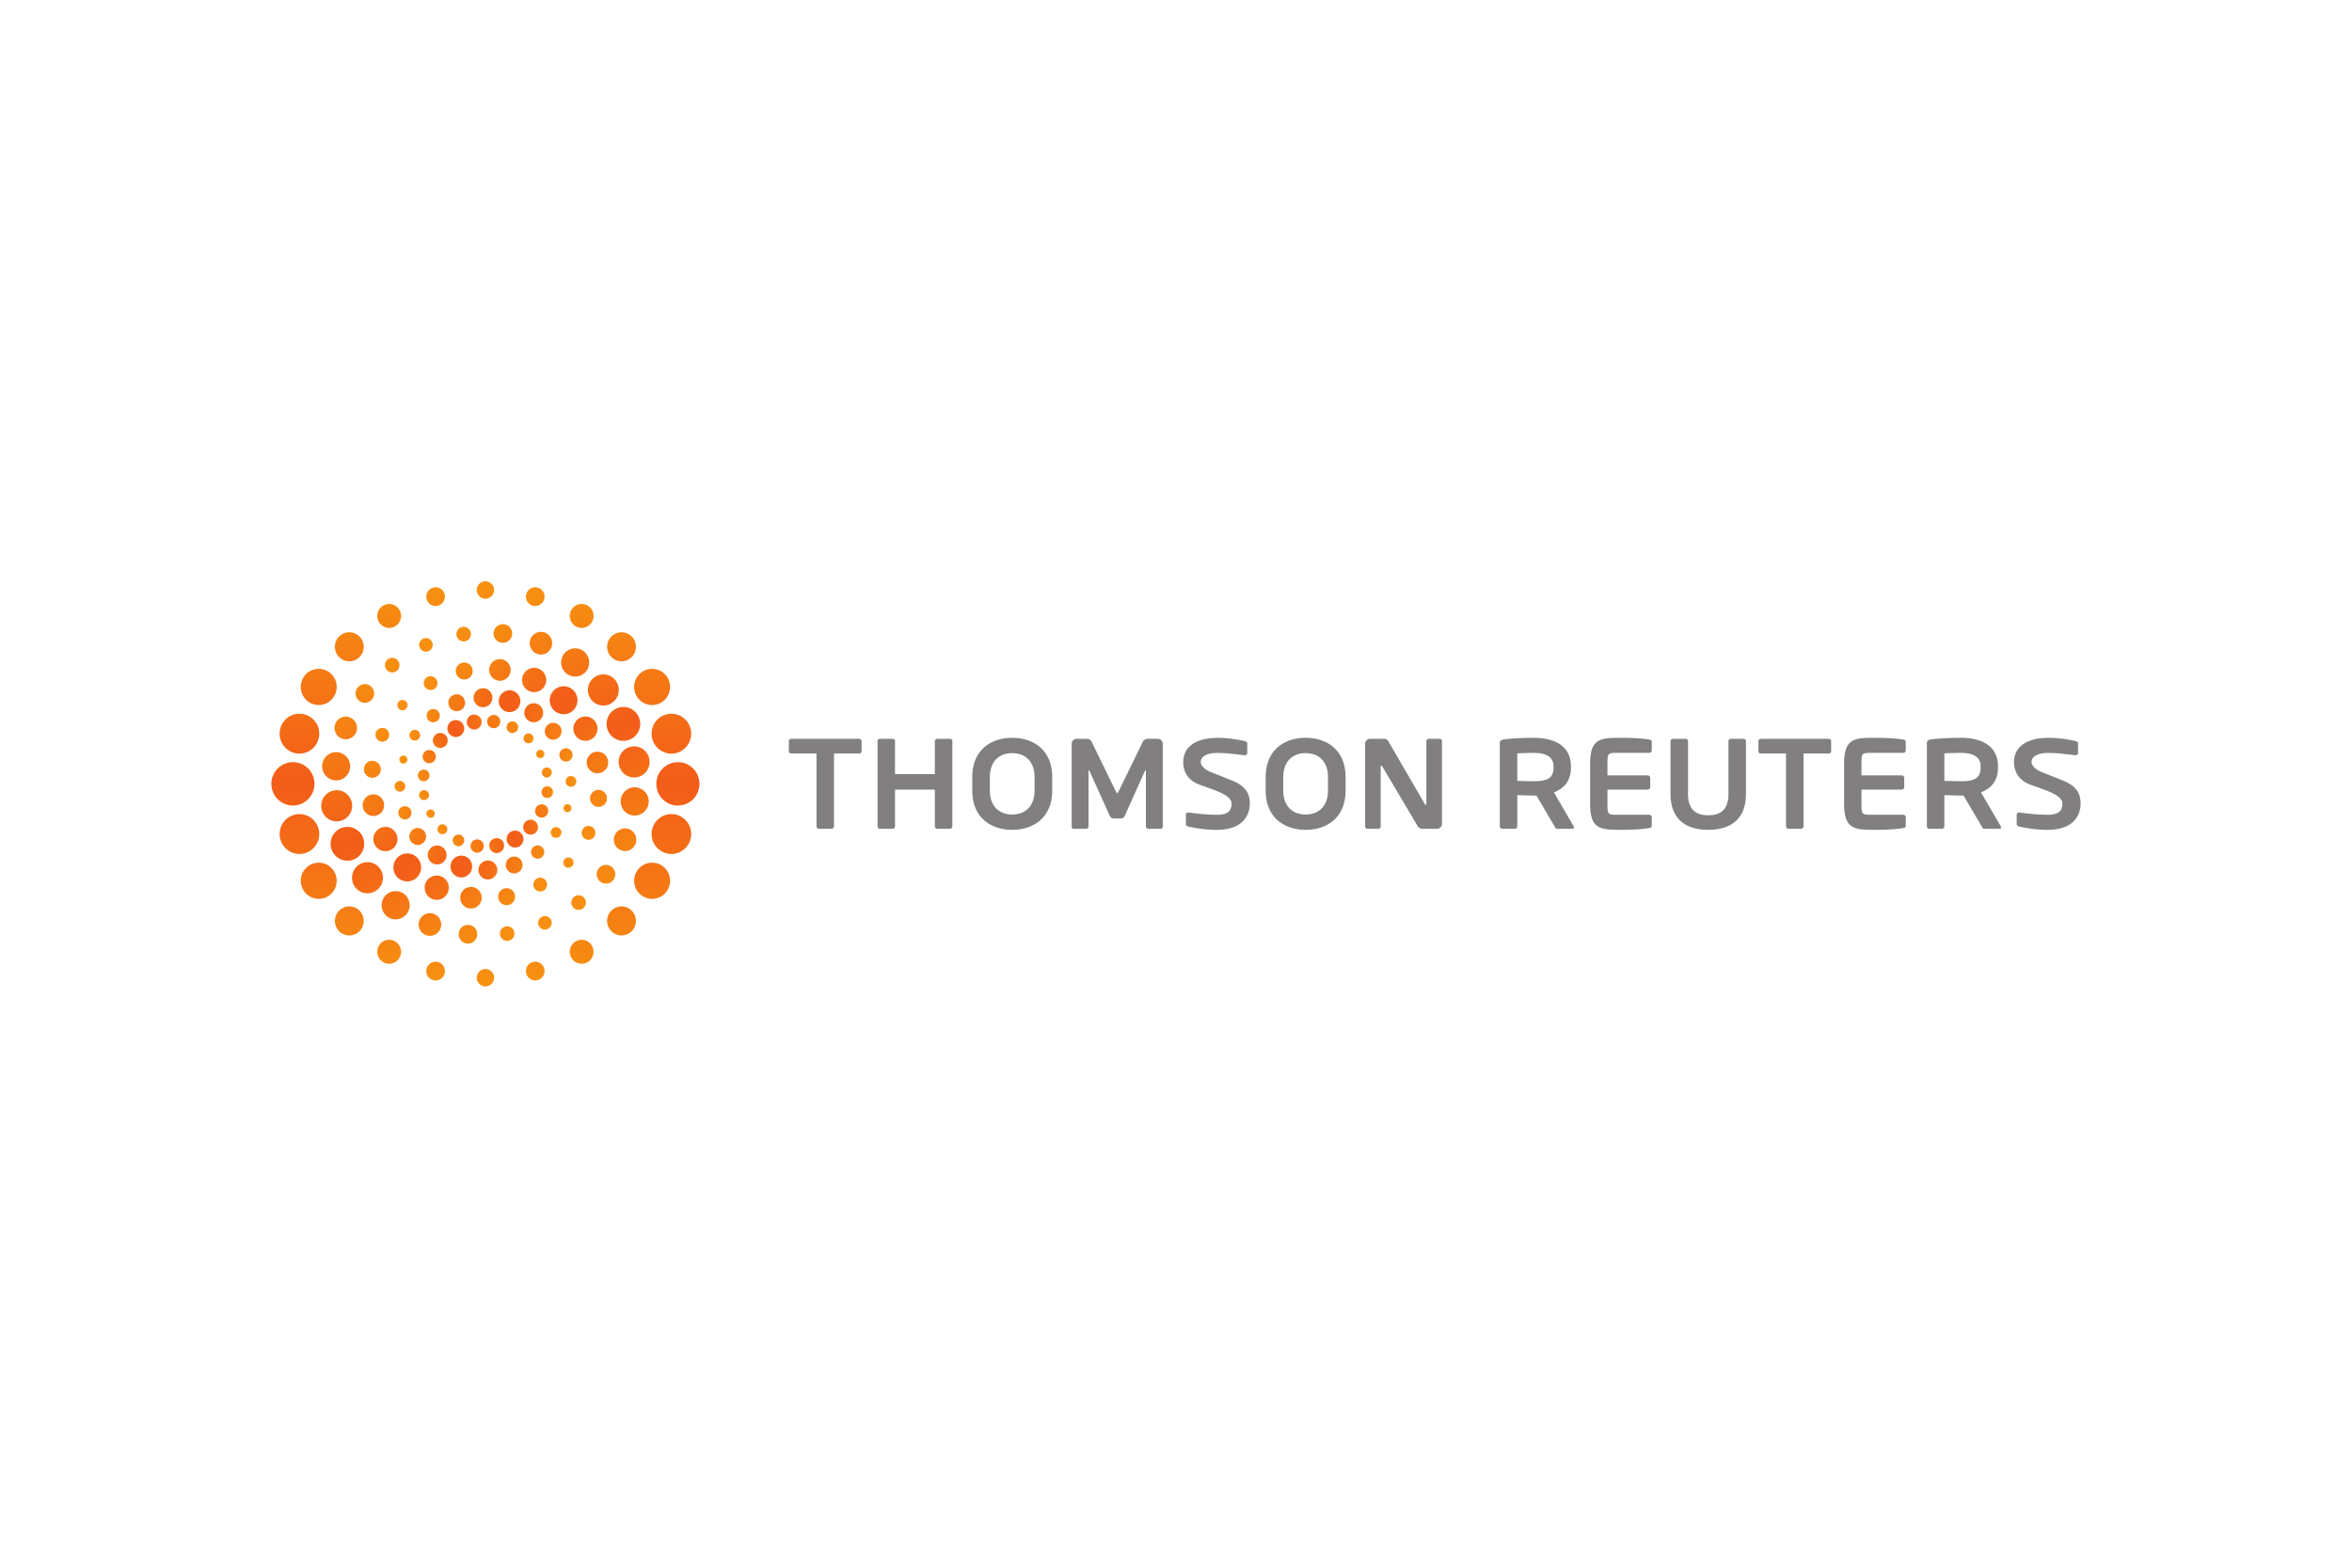 <?xml version="1.0"?>
<svg xmlns="http://www.w3.org/2000/svg" height="800" width="1200" version="1.0" viewBox="-30.368 -11.334 263.191 68.004"><defs><linearGradient spreadMethod="pad" gradientTransform="matrix(-10.472 -5.694 -5.653 10.549 427.017 51.293)" gradientUnits="userSpaceOnUse" id="b" y2="0" x2="1" y1="0" x1="0"><stop offset="0" stop-color="#f79210"/><stop offset=".5" stop-color="#f35c19"/><stop offset="1" stop-color="#f79210"/></linearGradient><linearGradient spreadMethod="pad" gradientTransform="matrix(-15.376 4.549 4.516 15.488 429.469 46.17)" gradientUnits="userSpaceOnUse" id="c" y2="0" x2="1" y1="0" x1="0"><stop offset="0" stop-color="#f79210"/><stop offset=".5" stop-color="#f35c19"/><stop offset="1" stop-color="#f79210"/></linearGradient><linearGradient spreadMethod="pad" gradientTransform="matrix(-15.073 15.183 15.073 15.183 429.319 40.855)" gradientUnits="userSpaceOnUse" id="d" y2="0" x2="1" y1="0" x1="0"><stop offset="0" stop-color="#f79210"/><stop offset=".5" stop-color="#f35c19"/><stop offset="1" stop-color="#f79210"/></linearGradient><linearGradient spreadMethod="pad" gradientTransform="matrix(-11.136 26.005 25.816 11.217 427.349 35.44)" gradientUnits="userSpaceOnUse" id="e" y2="0" x2="1" y1="0" x1="0"><stop offset="0" stop-color="#f79210"/><stop offset=".5" stop-color="#f35c19"/><stop offset="1" stop-color="#f79210"/></linearGradient><linearGradient spreadMethod="pad" gradientTransform="matrix(0 36.271 36.008 0 421.78 30.308)" gradientUnits="userSpaceOnUse" id="f" y2="0" x2="1" y1="0" x1="0"><stop offset="0" stop-color="#f79210"/><stop offset=".5" stop-color="#f35c19"/><stop offset="1" stop-color="#f79210"/></linearGradient><clipPath id="a"><path d="M392.314 16.466h179.453v69.345H392.314z"/></clipPath></defs><g clip-path="url(#a)" transform="matrix(1.25 0 0 -1.25 -503.275 83.224)"><path d="M544.966 46.654c0-.951.035-.976.889-.976h2.852c.121 0 .224-.102.224-.227v-.724c0-.16-.057-.217-.224-.239-.362-.058-1.095-.159-2.434-.159-1.873 0-2.862-.013-2.862 2.325v3.589c0 2.337.99 2.324 2.862 2.324 1.339 0 2.072-.102 2.434-.158.167-.022.224-.08.224-.239v-.725c0-.124-.103-.228-.224-.228h-2.852c-.854 0-.889-.026-.889-.975v-1.04h3.604c.125 0 .224-.103.224-.226v-.819c0-.123-.099-.226-.224-.226h-3.604zm16.656-2.33c-.996 0-2.005.173-2.546.298-.112.023-.214.101-.214.226v.817c0 .124.102.216.214.216h.022c.451-.057 1.505-.205 2.546-.205 1.001 0 1.308.361 1.308 1.019 0 .851-2.017 1.321-3.001 1.73-.98.408-1.327 1.19-1.327 1.983 0 1.249.997 2.156 3.092 2.156 1.073 0 2.056-.205 2.439-.298.113-.022.202-.102.202-.215v-.84c0-.112-.077-.204-.192-.204h-.021c-.744.068-1.515.206-2.494.206-.835 0-1.459-.295-1.459-.805 0-.373.423-.716.923-.916.5-.199 1.155-.456 1.905-.759.949-.387 1.564-.95 1.564-2.038 0-1.145-.709-2.371-2.962-2.371m-5.988 5.68c0 .851-.656 1.214-1.784 1.214-.235 0-1.26-.023-1.463-.045v-2.46c.182-.011 1.275-.034 1.463-.034 1.163 0 1.784.225 1.784 1.223zm1.69-5.585h-1.375c-.124 0-.168.115-.224.227l-1.624 2.751h-.251c-.291 0-1.202.032-1.463.045v-2.796c0-.124-.089-.227-.212-.227h-1.125c-.124 0-.226.103-.226.227v7.435c0 .228.134.307.359.34.585.091 1.847.147 2.667.147 1.736 0 3.337-.624 3.337-2.563v-.103c0-1.2-.598-1.858-1.521-2.22l1.77-3.036c.022-.034.022-.067.022-.092 0-.078-.045-.136-.135-.136m-15.295 6.743h-2.247v-6.516c0-.124-.103-.227-.228-.227h-1.114c-.124 0-.226.103-.226.227v6.516h-2.248c-.122 0-.224.078-.224.203v.896c0 .126.102.216.224.216h6.063c.122 0 .224-.09.224-.216v-.896c0-.125-.102-.203-.224-.203m-10.781-6.833c-1.812 0-3.373.794-3.373 3.212v4.721c0 .126.102.216.227.216h1.113c.125 0 .226-.09.226-.216v-4.721c0-1.294.594-1.907 1.808-1.907 1.217 0 1.81.613 1.81 1.907v4.721c0 .126.101.216.225.216h1.115c.125 0 .227-.09.227-.216v-4.721c0-2.418-1.562-3.212-3.376-3.212m-9.022 2.325c0-.951.036-.976.888-.976h2.852a.227.227 0 00.226-.227v-.724c0-.16-.057-.217-.226-.239-.36-.058-1.094-.159-2.433-.159-1.869 0-2.861-.013-2.861 2.325v3.589c0 2.337.991 2.324 2.861 2.324 1.339 0 2.073-.102 2.433-.158.169-.022.226-.08.226-.239v-.725c0-.124-.102-.228-.226-.228h-2.852c-.852 0-.888-.026-.888-.975v-1.04h3.604c.124 0 .226-.103.226-.226v-.819a.227.227 0 00-.226-.226h-3.604zm-4.827 3.35c0 .851-.656 1.214-1.782 1.214-.237 0-1.262-.023-1.463-.045v-2.46c.179-.011 1.27-.034 1.463-.034 1.159 0 1.782.225 1.782 1.223zm1.69-5.585h-1.375c-.123 0-.169.115-.225.227l-1.622 2.751h-.249c-.294 0-1.204.032-1.463.045v-2.796c0-.124-.091-.227-.215-.227h-1.126c-.123 0-.225.103-.225.227v7.435c0 .228.134.307.36.34.586.091 1.845.147 2.669.147 1.734 0 3.336-.624 3.336-2.563v-.103c0-1.2-.597-1.858-1.52-2.22l1.767-3.036c.024-.034.024-.067.024-.092 0-.078-.045-.136-.135-.136m-21.882 4.61c0 1.497-.899 2.167-2.002 2.167-1.104 0-2.002-.669-2.002-2.167v-1.161c0-1.498.899-2.166 2.002-2.166 1.104 0 2.002.668 2.002 2.166zm-2.002-4.7c-1.858 0-3.578 1.043-3.578 3.539v1.161c0 2.495 1.72 3.538 3.578 3.538 1.858 0 3.578-1.043 3.578-3.538v-1.161c0-2.496-1.72-3.539-3.578-3.539m-7.961-.005c-.994 0-2.005.173-2.546.298-.113.023-.214.101-.214.226v.817c0 .124.101.216.214.216h.022c.45-.057 1.504-.205 2.546-.205 1.003 0 1.307.361 1.307 1.019 0 .851-2.013 1.321-2.997 1.73-.982.408-1.328 1.19-1.328 1.983 0 1.249.998 2.156 3.092 2.156 1.074 0 2.057-.205 2.438-.298.114-.022.202-.102.202-.215v-.84c0-.112-.078-.204-.19-.204h-.022c-.745.068-1.515.206-2.496.206-.831 0-1.458-.295-1.458-.805 0-.373.424-.717.922-.916.5-.199 1.158-.456 1.906-.759.951-.387 1.566-.95 1.566-2.038 0-1.145-.709-2.371-2.964-2.371m19.716.095h-1.139c-.271 0-.508 0-.685.408l-3.055 5.155c-.033.068-.068.092-.101.092-.033 0-.057-.025-.057-.092v-5.335c0-.124-.09-.227-.215-.227h-.955c-.126 0-.225.103-.225.227v7.378c0 .25.201.453.449.453h1.217c.237 0 .36-.068.497-.365l3.176-5.459c.021-.055.055-.091.09-.091.023 0 .055.036.055.103v5.596c0 .126.09.216.215.216h.969c.124 0 .215-.09.215-.216v-7.389c0-.25-.203-.454-.45-.454m-24.739 0h-1.138c-.101 0-.179.115-.179.227v4.905c0 .079-.012.113-.036.113-.009 0-.032-.034-.056-.068l-1.818-4.056c-.067-.123-.212-.194-.358-.194h-.586c-.147 0-.293.07-.359.194l-1.831 4.056c-.024.034-.047.068-.057.068-.022 0-.035-.034-.035-.113v-4.905c0-.112-.079-.227-.18-.227h-1.136c-.102 0-.193.058-.193.17v7.435c0 .25.203.453.451.453h.924c.179 0 .338-.113.417-.272l2.161-4.432c.056-.102.079-.159.126-.159.044 0 .067.057.124.159l2.159 4.432c.079.159.238.272.417.272h.924c.248 0 .45-.203.45-.453v-7.435c0-.112-.09-.17-.192-.17m-11.282 4.61c0 1.497-.898 2.167-2.002 2.167-1.103 0-2.002-.669-2.002-2.167v-1.161c0-1.498.899-2.166 2.002-2.166 1.104 0 2.002.668 2.002 2.166zm-2.002-4.7c-1.858 0-3.578 1.043-3.578 3.539v1.161c0 2.495 1.72 3.538 3.578 3.538 1.859 0 3.58-1.043 3.58-3.538v-1.161c0-2.496-1.721-3.539-3.58-3.539m-5.581.09h-1.114a.229.229 0 00-.228.227v3.286h-3.567v-3.286c0-.124-.101-.227-.223-.227h-1.116c-.125 0-.226.103-.226.227v7.616c0 .126.101.216.226.216h1.116c.122 0 .223-.09.223-.216v-2.946h3.567v2.946c0 .126.102.216.228.216h1.114c.122 0 .225-.09.225-.216v-7.616c0-.124-.102-.227-.225-.227m-8.126 6.743h-2.247v-6.516a.228.228 0 00-.227-.227h-1.113c-.124 0-.225.103-.225.227v6.516h-2.25c-.123 0-.226.078-.226.203v.896c0 .126.102.216.226.216h6.061c.124 0 .226-.09.226-.216v-.896c0-.125-.102-.203-.226-.203" fill="#827f80"/></g><path d="M420.463 54.569c-.322-.175-.437-.583-.267-.904.171-.329.578-.446.9-.274.322.178.44.582.268.909-.118.222-.348.35-.585.35a.655.655 0 01-.316-.081m1.783-.028c-.288-.154-.39-.513-.239-.803.152-.288.509-.396.794-.238.292.157.394.515.242.804a.582.582 0 01-.515.312.581.581 0 01-.282-.075m-3.475-.478c-.364-.199-.502-.659-.302-1.024.198-.367.652-.51 1.021-.31.365.199.498.659.302 1.024a.75.75 0 01-.664.402c-.12 0-.243-.03-.357-.092m5.186-.084c-.252-.141-.349-.46-.214-.71.135-.252.455-.345.698-.207.256.137.348.452.21.703-.091.176-.271.275-.456.275a.496.496 0 01-.238-.061m-6.528-1.06c-.327-.18-.447-.579-.271-.91.176-.322.572-.443.895-.268.328.175.447.583.273.904a.666.666 0 01-.586.355.633.633 0 01-.311-.081m8-.008c-.219-.121-.298-.39-.184-.605.116-.215.383-.294.604-.183.213.122.297.391.18.608-.082.149-.235.235-.391.235a.43.43 0 01-.209-.055m1.088-1.46c-.172-.101-.243-.332-.144-.508.096-.181.321-.246.495-.15.181.097.248.319.15.5a.371.371 0 01-.33.199.377.377 0 01-.171-.041m-10.046-.047c-.286-.157-.392-.519-.242-.806.158-.286.515-.397.8-.239.287.153.397.515.242.805a.599.599 0 01-.522.31.594.594 0 01-.278-.07m10.6-1.551c-.219-.115-.301-.39-.182-.606.112-.216.386-.296.593-.185.218.127.301.398.187.612a.445.445 0 01-.39.233.43.43 0 01-.208-.054m-11.068-.204c-.248-.134-.34-.45-.207-.7.138-.255.449-.348.701-.212.249.137.344.457.209.705a.512.512 0 01-.452.273.52.52 0 01-.251-.066m11.07-1.49c-.252-.14-.341-.452-.211-.709.133-.248.455-.339.703-.206.251.137.341.453.205.704a.506.506 0 01-.451.273c-.083 0-.166-.021-.246-.062m-10.996-.33c-.212-.119-.292-.392-.176-.607.118-.219.387-.295.598-.175.215.11.302.387.18.602-.083.147-.234.233-.392.233-.07 0-.142-.017-.21-.053m10.461-1.289c-.289-.153-.393-.521-.241-.809.157-.286.514-.394.795-.24.294.16.395.517.246.808a.595.595 0 01-.521.312.576.576 0 01-.279-.071m-9.843-.437c-.18-.095-.245-.321-.148-.507.096-.177.318-.246.501-.151.178.102.245.327.147.507a.373.373 0 01-.328.195.358.358 0 01-.172-.044m8.816-.948c-.324-.177-.442-.583-.268-.906.17-.325.574-.446.899-.267.322.168.441.581.266.903-.122.222-.35.352-.585.352a.636.636 0 01-.312-.082m-7.79-.385c-.216-.114-.296-.388-.18-.603a.433.433 0 01.597-.177c.214.112.295.383.18.6-.078.148-.231.231-.389.231a.441.441 0 01-.208-.051m6.355-.606a.751.751 0 01-.302-1.024c.198-.367.654-.502 1.021-.308.363.202.498.664.303 1.023-.136.256-.395.403-.663.403-.121 0-.244-.03-.359-.094m-4.951-.329c-.256-.139-.347-.45-.209-.702.13-.254.445-.351.695-.215.252.143.346.46.211.71a.524.524 0 01-.455.27.481.481 0 01-.242-.063m3.345-.332c-.324-.173-.437-.577-.26-.906.168-.322.569-.45.893-.267.325.171.441.578.269.902a.667.667 0 01-.586.351.668.668 0 01-.316-.08m-1.712-.104c-.287-.156-.389-.519-.237-.805.157-.29.514-.398.801-.243.29.152.395.516.24.808-.105.198-.31.308-.522.308a.604.604 0 01-.282-.068" fill="url(#b)" transform="matrix(1.25 0 0 -1.25 -503.275 83.224)"/><path d="M420.756 56.394a.848.848 0 01.569-1.054c.447-.133.914.128 1.046.573.134.45-.122.925-.567 1.055a.816.816 0 01-.242.036c-.366 0-.697-.241-.806-.61m2.257-.274c-.149-.52.135-1.058.656-1.212.513-.153 1.05.141 1.199.655.156.522-.138 1.066-.654 1.219a.988.988 0 01-.272.039c-.42 0-.807-.277-.929-.701m-4.523-.198c-.116-.401.113-.819.51-.937a.745.745 0 01.93.511c.113.398-.115.818-.508.936-.07.02-.14.03-.209.03a.757.757 0 01-.723-.54m6.808-.874c-.133-.449.125-.92.571-1.053.447-.133.915.129 1.046.577.133.449-.122.921-.569 1.054a.81.81 0 01-.237.035c-.366 0-.701-.244-.811-.613m-8.756-.33c-.092-.317.084-.644.399-.738.312-.092.64.09.733.403.091.314-.089.644-.402.738a.562.562 0 01-.166.025c-.256 0-.49-.169-.564-.428m10.586-1.351c-.119-.405.111-.82.506-.938.399-.117.812.115.931.514.119.396-.108.816-.508.932a.734.734 0 01-.211.031c-.321 0-.619-.213-.718-.539m-12.127-.433c-.076-.252.072-.521.324-.594.253-.075.515.07.592.324.078.252-.071.52-.322.598a.487.487 0 01-.131.018.48.48 0 01-.463-.346m13.428-1.73c-.097-.321.089-.649.399-.741.315-.093.641.087.733.403.092.316-.086.645-.398.736a.582.582 0 01-.169.025c-.256 0-.492-.168-.565-.423m-14.335-.485c-.055-.192.049-.394.239-.449.191-.056.388.055.444.245.055.19-.052.389-.243.447a.389.389 0 01-.1.014.354.354 0 01-.34-.257m14.887-1.921c-.076-.253.068-.524.324-.597.254-.076.518.071.593.327.073.251-.069.52-.324.597a.507.507 0 01-.132.019c-.209 0-.403-.136-.461-.346m-15.315-.438c-.076-.253.073-.519.325-.595.252-.076.517.067.592.324a.481.481 0 01-.322.598.43.43 0 01-.132.019c-.207 0-.398-.138-.463-.346m15.121-1.991c-.052-.189.053-.392.24-.445.192-.056.388.052.442.244.058.189-.05.391-.24.447a.36.36 0 01-.097.013.362.362 0 01-.345-.259m-14.78-.351c-.088-.314.081-.646.399-.738.309-.095.639.089.731.406.091.314-.089.644-.399.731a.583.583 0 01-.174.026.577.577 0 01-.557-.425m13.641-1.794c-.074-.256.071-.524.32-.596.257-.076.523.071.597.324.073.252-.071.523-.324.599a.479.479 0 01-.593-.327m-12.649-.279a.754.754 0 01.506-.937c.401-.119.813.111.933.511.117.399-.114.821-.511.94a.734.734 0 01-.211.031c-.323 0-.619-.215-.717-.545m10.892-1.442c-.09-.313.092-.644.402-.738.311-.093.638.089.729.4.095.318-.084.648-.396.74a.585.585 0 01-.168.025c-.256 0-.491-.17-.567-.427m-9.24-.192c-.13-.445.121-.917.57-1.051.448-.13.914.128 1.048.576.128.446-.126.922-.575 1.053-.08.024-.16.035-.238.035-.365 0-.698-.24-.805-.613m2.044-.992c-.148-.523.14-1.06.657-1.214.513-.149 1.055.148 1.201.661.151.518-.14 1.061-.657 1.214a.958.958 0 01-.273.039c-.42 0-.806-.274-.928-.7m4.939.072c-.116-.401.115-.821.509-.937.4-.118.814.11.931.512.117.396-.108.817-.507.934a.721.721 0 01-.214.032.751.751 0 01-.719-.541m-2.443-.423c-.13-.446.127-.914.573-1.049.448-.135.917.124 1.044.571.13.451-.121.923-.568 1.055a.877.877 0 01-.24.035c-.365 0-.7-.24-.809-.612" fill="url(#c)" transform="matrix(1.25 0 0 -1.25 -503.275 83.224)"/><path d="M422.375 59.307c-.362-.388-.345-1.001.043-1.368.386-.367.995-.349 1.356.04.364.391.344 1.001-.041 1.369a.952.952 0 01-.656.262.964.964 0 01-.702-.303m-3.042-.237a.767.767 0 01.034-1.079c.301-.287.781-.271 1.069.034.283.305.27.79-.033 1.077a.75.75 0 01-.519.206c-.201 0-.402-.08-.551-.238m6.023-.579c-.409-.437-.391-1.124.043-1.539.434-.413 1.123-.391 1.529.044.408.438.39 1.129-.044 1.539-.211.2-.478.299-.743.299-.287 0-.572-.116-.785-.343m-8.926-.604c-.231-.248-.22-.635.025-.872.249-.232.635-.221.867.027.232.247.219.637-.025.87a.613.613 0 01-.422.169.612.612 0 01-.445-.194m11.448-1.1c-.473-.501-.454-1.291.049-1.767.499-.477 1.287-.451 1.755.047.473.51.45 1.301-.049 1.776-.24.228-.546.339-.85.339-.332 0-.661-.132-.905-.395m-13.859-.977a.46.46 0 01.018-.65c.186-.177.474-.166.644.018.174.185.166.476-.017.651a.464.464 0 01-.316.124c-.12 0-.24-.048-.329-.143m15.93-1.679c-.41-.436-.391-1.126.046-1.539.435-.414 1.119-.388 1.526.047.411.438.392 1.123-.047 1.54-.206.197-.47.295-.736.295-.288 0-.576-.115-.789-.343m-17.844-.869c-.234-.248-.221-.636.028-.872.243-.232.63-.222.864.023.229.249.22.638-.027.872a.604.604 0 01-.419.169.615.615 0 01-.446-.192m19.007-2.242c-.366-.389-.347-1.002.041-1.367.385-.37.995-.347 1.357.041.367.387.347 1-.04 1.368a.962.962 0 01-.66.262c-.255 0-.51-.101-.698-.304m-20.005-.75c-.281-.309-.274-.786.033-1.075.301-.29.783-.274 1.069.029.287.305.27.792-.031 1.079a.756.756 0 01-.521.208.747.747 0 01-.55-.241m20.246-2.607c-.285-.306-.268-.788.034-1.075a.751.751 0 011.07.032c.285.305.275.786-.034 1.076a.747.747 0 01-.518.206.755.755 0 01-.552-.239m-20.301-.465c-.362-.387-.344-1.003.042-1.369a.954.954 0 011.358.04c.364.387.346 1.001-.041 1.371a.943.943 0 01-.656.263.965.965 0 01-.703-.305m19.515-2.723c-.232-.247-.221-.639.025-.875a.612.612 0 01.869.03c.23.247.221.638-.026.873a.612.612 0 01-.421.167.614.614 0 01-.447-.195m-18.523-.226c-.409-.434-.396-1.124.041-1.539.437-.41 1.123-.388 1.529.047.408.436.389 1.129-.044 1.538-.209.2-.474.297-.737.297-.288 0-.576-.117-.789-.343m1.835-2.429c-.469-.509-.447-1.293.054-1.772.499-.474 1.286-.452 1.755.053.472.504.448 1.294-.052 1.771a1.244 1.244 0 01-.853.342c-.33 0-.66-.133-.904-.394m15.001-.11c-.172-.186-.163-.477.02-.651.185-.172.472-.166.644.023.174.183.167.475-.02.647a.445.445 0 01-.311.126.452.452 0 01-.333-.145m-12.245-1.821c-.407-.431-.388-1.121.049-1.535.434-.415 1.119-.392 1.525.044.408.441.393 1.127-.046 1.54-.207.197-.474.295-.739.295h-.004c-.287 0-.573-.116-.785-.344m9.607-.041c-.233-.248-.222-.639.024-.872.249-.234.637-.222.867.026.232.246.221.636-.026.871a.606.606 0 01-.421.169.605.605 0 01-.444-.194m-6.455-.937c-.364-.387-.346-1.004.041-1.366.391-.37.995-.352 1.358.038.365.387.35 1.002-.038 1.367a.946.946 0 01-.659.264.961.961 0 01-.702-.303m3.341-.048c-.285-.302-.27-.788.033-1.076.305-.289.784-.271 1.07.035.286.302.275.786-.031 1.075a.752.752 0 01-.519.207.755.755 0 01-.553-.241" fill="url(#d)" transform="matrix(1.25 0 0 -1.25 -503.275 83.224)"/><path d="M423.181 62.726c-.451-.09-.743-.527-.653-.984.09-.452.529-.746.979-.655.45.091.741.531.651.983-.08.401-.425.673-.812.673a.856.856 0 01-.165-.017m-3.444-.227c-.353-.053-.6-.383-.548-.742.053-.358.383-.603.737-.552.355.053.602.383.549.742a.649.649 0 01-.642.559.789.789 0 01-.096-.007m6.763-.479c-.538-.138-.865-.688-.726-1.233.137-.542.687-.872 1.225-.731.537.138.863.691.725 1.232-.117.461-.526.764-.974.764a.98.98 0 01-.25-.032m-10.286-.574c-.306-.133-.449-.49-.316-.801.131-.308.489-.449.795-.317.306.134.449.492.317.8a.604.604 0 01-.555.368.602.602 0 01-.241-.05m13.227-.926c-.659-.207-1.032-.915-.824-1.583.206-.666.912-1.038 1.571-.83.663.209 1.031.918.825 1.583-.169.542-.663.888-1.195.888-.126 0-.252-.019-.377-.058m-16.407-.933a.658.658 0 01-.107-.918c.223-.284.632-.331.912-.108.282.225.331.635.108.92a.644.644 0 01-.508.248.655.655 0 01-.405-.142m18.824-1.429c-.717-.267-1.086-1.065-.818-1.79.265-.724 1.062-1.092 1.776-.825.717.266 1.085 1.07.819 1.792-.208.566-.736.91-1.296.91-.16 0-.323-.028-.481-.087m-21.35-.937a.838.838 0 01-.198-1.167c.266-.376.784-.465 1.157-.198.375.268.464.79.198 1.166a.824.824 0 01-.676.354.82.82 0 01-.481-.155m23.031-2.018c-.765-.333-1.118-1.219-.788-1.992.33-.77 1.215-1.125 1.979-.794.763.332 1.117 1.226.786 1.994-.245.575-.799.916-1.38.916-.2 0-.403-.039-.597-.124m-24.8-.897c-.468-.301-.611-.923-.311-1.399.297-.473.919-.614 1.388-.315.472.298.61.927.312 1.401-.192.305-.516.471-.849.471-.185 0-.372-.052-.54-.158m25.742-2.65c-.683-.341-.964-1.178-.626-1.865.342-.696 1.17-.973 1.855-.632.684.34.966 1.174.625 1.866-.241.491-.732.775-1.242.775a1.37 1.37 0 01-.612-.144m-26.678-.537c-.605-.341-.82-1.11-.479-1.72.339-.607 1.103-.826 1.708-.483.605.341.82 1.113.48 1.722-.231.413-.655.644-1.094.644h-.005c-.207 0-.417-.053-.61-.163m26.725-3.148c-.602-.34-.819-1.112-.48-1.723.341-.61 1.107-.821 1.708-.48.605.342.821 1.109.48 1.72-.23.413-.656.646-1.094.646-.208 0-.419-.052-.614-.163m-26.678-.243c-.681-.339-.966-1.173-.626-1.867.34-.69 1.172-.972 1.857-.63.684.341.964 1.178.624 1.868-.242.493-.729.777-1.236.777-.208 0-.419-.048-.619-.148m.981-3.259c-.762-.33-1.118-1.22-.787-1.993.328-.769 1.218-1.123 1.98-.792.761.332 1.113 1.224.783 1.994-.246.574-.799.915-1.38.915-.199 0-.401-.039-.596-.124m24.915-.173c-.47-.299-.611-.927-.312-1.398a1.0 1 0 011.388-.315c.469.299.612.923.313 1.399-.192.304-.52.471-.854.471a.995.995 0 01-.535-.157m-23.002-2.952c-.716-.267-1.084-1.071-.818-1.79.267-.729 1.064-1.091 1.777-.823.719.268 1.086 1.063.819 1.791-.207.561-.735.91-1.298.91-.159 0-.322-.028-.48-.088m21.35-.313c-.376-.267-.463-.789-.198-1.166a.829.829 0 011.16-.201c.373.267.462.788.195 1.169-.161.23-.418.352-.678.353a.821.821 0 01-.479-.155m-18.722-2.251c-.662-.207-1.03-.915-.823-1.582.207-.671.908-1.039 1.57-.829.661.206 1.032.913.825 1.58-.167.542-.664.889-1.199.889-.123 0-.249-.019-.373-.058m16.348-.454c-.279-.225-.327-.636-.106-.918a.645.645 0 01.913-.107c.281.224.329.633.108.918a.647.647 0 01-.51.248.654.654 0 01-.405-.141m-13.156-1.495c-.538-.139-.862-.689-.725-1.231.137-.547.685-.871 1.223-.733.539.139.865.688.727 1.233-.115.458-.526.763-.974.763-.083 0-.167-.011-.251-.032m10.305-.273c-.306-.132-.448-.49-.316-.798.134-.312.489-.452.795-.32.307.133.45.492.318.801a.607.607 0 01-.557.367c-.08 0-.162-.016-.24-.05m-6.815-.757c-.449-.091-.741-.534-.651-.985.09-.456.529-.749.978-.658.449.091.743.532.652.988-.08.396-.427.671-.816.671a.826.826 0 01-.163-.016m3.58-.118c-.352-.054-.599-.386-.547-.743.052-.359.384-.604.736-.552.356.053.603.383.55.742-.046.326-.325.559-.646.559-.03 0-.061-.001-.093-.006" fill="url(#e)" transform="matrix(1.25 0 0 -1.25 -503.275 83.224)"/><path d="M421.006 65.801c0-.432.348-.78.774-.78.428 0 .776.348.776.78 0 .433-.348.778-.776.778-.426 0-.774-.345-.774-.778m-3.9.216c-.444-.119-.708-.576-.59-1.024.12-.449.578-.712 1.019-.593.445.12.709.578.591 1.027-.1.375-.435.62-.801.62-.072 0-.146-.01-.219-.03m8.331-.591c-.119-.448.145-.906.588-1.026.444-.12.902.144 1.021.592.118.448-.147.905-.592 1.025a.808.808 0 01-.216.029.829.829 0 01-.801-.62m-12.494-.9c-.576-.123-.944-.688-.821-1.271.122-.578.687-.947 1.262-.824.576.123.943.692.82 1.272-.106.505-.546.848-1.037.848-.074 0-.149-.008-.224-.025m16.414-.823c-.123-.58.244-1.149.82-1.272.574-.123 1.14.246 1.261.824.125.583-.244 1.148-.819 1.27a1.023 1.023 0 01-.226.025c-.491 0-.93-.342-1.036-.847M409.395 62c-.703-.112-1.183-.772-1.071-1.485.111-.708.771-1.193 1.474-1.081.704.112 1.184.779 1.073 1.488-.101.642-.648 1.094-1.271 1.094-.068 0-.136-.005-.205-.016m23.296-1.079c-.11-.709.369-1.376 1.072-1.488.702-.112 1.365.373 1.475 1.081.113.713-.37 1.373-1.07 1.485-.068.011-.137.016-.204.016-.623 0-1.171-.451-1.273-1.094m2.411-3.63c-.092-.888.552-1.685 1.431-1.779.884-.094 1.674.554 1.767 1.442.094.893-.547 1.685-1.429 1.779-.058.006-.114.009-.171.009-.81 0-1.51-.616-1.598-1.451m-28.412 1.442c-.885-.094-1.523-.886-1.43-1.779.092-.888.881-1.536 1.766-1.441.882.093 1.524.89 1.431 1.778-.087.835-.785 1.451-1.595 1.451-.057 0-.114-.003-.172-.009m29.969-5.701c-.051-.985.7-1.826 1.674-1.878.979-.05 1.815.706 1.866 1.691.051.99-.703 1.824-1.678 1.875-.032.002-.064.003-.096.003-.934 0-1.716-.734-1.766-1.691m-31.622 1.688c-.973-.051-1.728-.885-1.676-1.875.051-.985.888-1.741 1.865-1.691.977.052 1.728.893 1.677 1.878-.05.957-.831 1.691-1.77 1.691-.032 0-.064-.001-.096-.003m32.046-6.274c0-1.074.862-1.945 1.926-1.945 1.067 0 1.931.871 1.931 1.943 0 1.079-.864 1.942-1.928 1.942-1.067 0-1.929-.863-1.929-1.94m-34.463-.002c0-1.072.868-1.943 1.931-1.943 1.061 0 1.925.871 1.925 1.945 0 1.077-.864 1.94-1.925 1.94-1.063 0-1.931-.863-1.931-1.942m35.713-2.71c-.974-.052-1.725-.892-1.674-1.876.052-.991.886-1.739 1.862-1.689.975.052 1.728.885 1.677 1.876-.049.951-.834 1.691-1.771 1.691-.031 0-.062-.001-.094-.002m-34.971-1.689c-.051-.991.702-1.824 1.676-1.876.98-.051 1.813.698 1.866 1.689.05.984-.701 1.824-1.677 1.876-.032.001-.063.002-.094.002-.936 0-1.722-.74-1.771-1.691m33.171-2.669c-.88-.093-1.523-.89-1.431-1.78.094-.893.888-1.533 1.768-1.44.883.094 1.524.885 1.43 1.779-.087.831-.785 1.45-1.597 1.45-.055 0-.112-.003-.17-.009m-31.273-1.441c-.093-.894.546-1.685 1.43-1.779.882-.093 1.674.547 1.767 1.44.093.89-.549 1.687-1.431 1.78-.058.006-.115.009-.172.009-.812 0-1.508-.619-1.594-1.45m28.504-2.481c-.704-.113-1.185-.778-1.073-1.486.112-.712.773-1.191 1.476-1.079.701.112 1.183.773 1.071 1.485-.101.64-.651 1.096-1.273 1.096-.066 0-.134-.006-.201-.016m-25.439-1.08c-.113-.712.368-1.374 1.07-1.485.703-.112 1.364.367 1.477 1.079.11.707-.37 1.373-1.074 1.485-.069.01-.136.016-.203.016-.622 0-1.171-.456-1.27-1.095m21.852-1.916c-.576-.123-.944-.694-.821-1.271.123-.583.687-.951 1.263-.827.575.122.943.69.819 1.273-.106.502-.549.849-1.041.849a.969.969 0 01-.22-.024m-18.054-.826c-.124-.582.244-1.15.819-1.273s1.14.245 1.262.828c.123.577-.244 1.148-.82 1.271a.969.969 0 01-.22.024c-.492 0-.935-.347-1.041-.85m13.901-1.144c-.442-.12-.706-.578-.589-1.027.12-.447.577-.71 1.019-.59.446.119.709.576.591 1.025a.835.835 0 01-.805.621.808.808 0 01-.216-.029m-9.508-.594c-.118-.447.147-.904.59-1.023.445-.12.901.143 1.02.591.118.448-.146.906-.591 1.026a.829.829 0 01-.214.029c-.366 0-.705-.247-.805-.623m4.49-.807c0-.414.32-.75.722-.777h.105c.403.027.723.363.723.778 0 .43-.348.779-.776.779-.426 0-.774-.349-.774-.78" fill="url(#f)" transform="matrix(1.25 0 0 -1.25 -503.275 83.224)"/></svg>